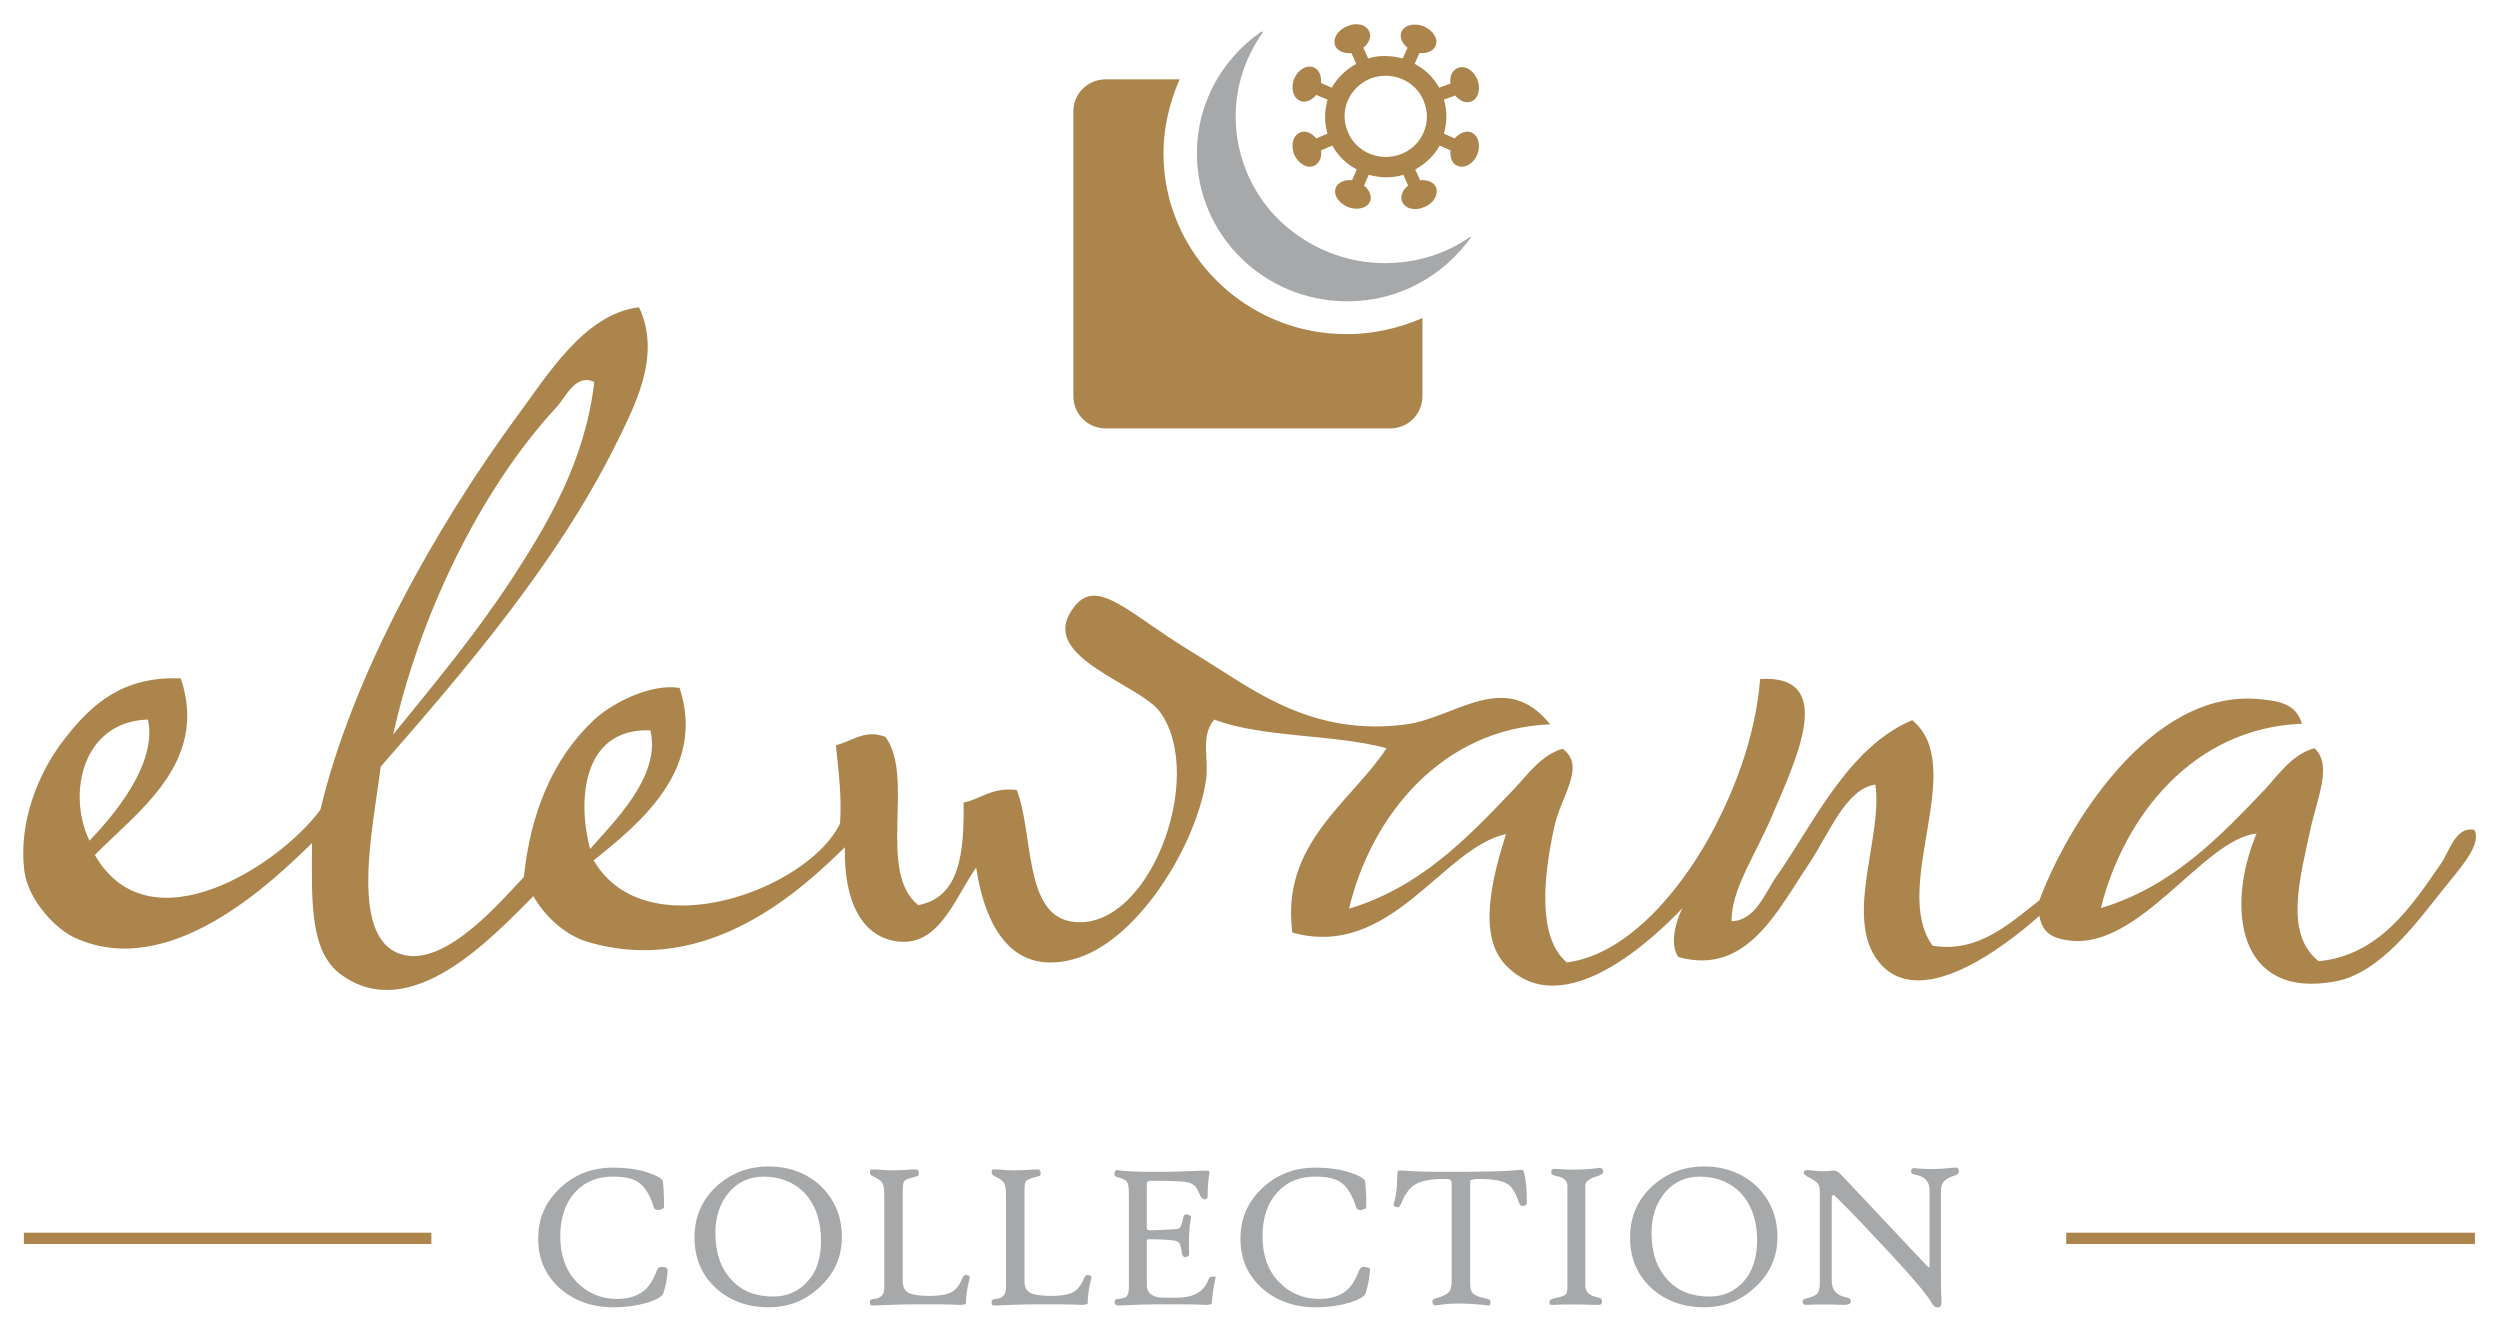 <?xml version="1.0" encoding="utf-8"?>
<!-- Generator: Adobe Illustrator 23.0.4, SVG Export Plug-In . SVG Version: 6.00 Build 0)  -->
<svg version="1.1" id="Layer_1" xmlns="http://www.w3.org/2000/svg" xmlns:xlink="http://www.w3.org/1999/xlink" x="0px" y="0px"
	 viewBox="0 0 419 224.8" style="enable-background:new 0 0 419 224.8;" xml:space="preserve">
<style type="text/css">
	.st0{fill:#AC854D;}
	.st1{fill:#A6A8AA;}
	.st2{fill-rule:evenodd;clip-rule:evenodd;fill:#AC854D;}
</style>
<g>
	<rect x="4" y="206.6" class="st0" width="68.3" height="1.9"/>
	<rect x="346.3" y="206.6" class="st0" width="68.5" height="1.9"/>
	<path class="st0" d="M195,25.7c0-4.3,1-8.5,2.7-12.4h-12.4c-3,0-5.4,2.4-5.4,5.3v47.8c0,3,2.4,5.4,5.4,5.4H233c3,0,5.4-2.4,5.4-5.4
		V53.3c-3.9,1.7-8.2,2.7-12.6,2.7C208.9,56.1,195,42.5,195,25.7"/>
	<path class="st0" d="M234.9,25.8c-3.5,1.4-7.6-0.2-9-3.7c-1.5-3.5,0.2-7.4,3.7-8.9c3.5-1.4,7.6,0.2,9,3.7
		C240.1,20.4,238.4,24.4,234.9,25.8 M244.3,11.4c-0.9,0.4-1.4,1.4-1.2,2.6l-1.9,0.7c-1-1.8-2.4-3.1-4.1-4l0.8-1.8
		c1.2,0.1,2.3-0.3,2.7-1.2c0.5-1.2-0.4-2.6-2-3.3c-1.6-0.6-3.2-0.2-3.7,0.9c-0.4,0.9,0.1,2,1,2.7l-0.8,1.8c-1.9-0.5-3.9-0.6-5.8,0
		L228.5,8c0.9-0.7,1.4-1.8,1-2.7c-0.5-1.2-2.2-1.6-3.7-0.9c-1.6,0.6-2.5,2.1-2,3.3c0.4,0.9,1.5,1.3,2.7,1.2l0.8,1.8
		c-1.8,1-3.2,2.4-4.1,4l-1.8-0.8c0.1-1.2-0.3-2.2-1.2-2.6c-1.2-0.5-2.7,0.4-3.3,1.9c-0.6,1.5-0.2,3.2,1,3.7c0.9,0.4,2-0.1,2.7-1
		l1.9,0.8c-0.5,1.8-0.6,3.8,0,5.7l-1.9,0.8c-0.7-0.9-1.8-1.4-2.7-1c-1.2,0.5-1.6,2.1-1,3.7c0.7,1.5,2.1,2.4,3.3,1.9
		c0.9-0.4,1.4-1.4,1.2-2.6l1.9-0.8c1,1.8,2.4,3.1,4.1,4l-0.8,1.8c-1.2-0.1-2.3,0.3-2.7,1.2c-0.5,1.2,0.4,2.6,2,3.3
		c1.6,0.6,3.2,0.2,3.7-0.9c0.4-0.9-0.1-2-1-2.7l0.8-1.8c1.9,0.5,3.9,0.6,5.8,0l0.8,1.8c-0.9,0.7-1.4,1.8-1,2.7
		c0.5,1.2,2.2,1.6,3.7,0.9c1.6-0.6,2.4-2.1,2-3.3c-0.4-0.9-1.5-1.3-2.7-1.2l-0.8-1.8c1.8-1,3.2-2.4,4.1-4l1.8,0.8
		c-0.1,1.2,0.3,2.3,1.2,2.6c1.2,0.5,2.7-0.4,3.3-1.9c0.6-1.5,0.2-3.2-1-3.7c-0.9-0.4-2,0.1-2.8,1l-1.8-0.8c0.5-1.8,0.6-3.8,0-5.7
		l1.9-0.7c0.7,0.9,1.8,1.4,2.7,1c1.2-0.5,1.6-2.1,1-3.7C246.9,11.7,245.5,10.9,244.3,11.4z"/>
	<path class="st1" d="M246.6,39.7h-0.2c-4,2.8-8.9,4.4-14.3,4.4c-6.9,0-13.1-2.8-17.7-7.2c-4.5-4.4-7.3-10.6-7.3-17.4
		c0-5.2,1.7-10,4.5-14V5.3h-0.2c-6.5,4.5-10.8,11.9-10.8,20.4c0,13.7,11.3,24.8,25.2,24.8C234.4,50.5,241.9,46.3,246.6,39.7
		L246.6,39.7"/>
	<path class="st1" d="M111.9,213c-0.1,1.5-0.4,2.7-0.7,3.7c-0.2,0.6-1.1,1.1-2.6,1.6c-1.7,0.5-3.6,0.8-5.8,0.8c-3.6,0-6.6-1.1-9-3.2
		c-2.4-2.2-3.6-4.9-3.6-8.3c0-3.5,1.3-6.3,3.8-8.6c2.4-2.2,5.3-3.3,8.7-3.3c2.4,0,4.5,0.3,6.1,0.9c1.5,0.5,2.2,1,2.3,1.4
		c0.1,0.9,0.2,2.3,0.2,4.2c0,0.3-0.3,0.5-0.9,0.6c-0.4,0-0.7-0.1-0.8-0.4c-0.6-2-1.4-3.3-2.4-4.1s-2.5-1.1-4.5-1.1
		c-2.5,0-4.6,0.8-6.2,2.5c-1.7,1.8-2.6,4.3-2.6,7.5s0.9,5.7,2.7,7.6s4.1,2.9,6.8,2.9c1.8,0,3.2-0.4,4.3-1.2c1-0.7,1.8-2,2.4-3.6
		c0.2-0.5,0.6-0.7,1.2-0.5C111.7,212.4,111.9,212.6,111.9,213"/>
	<path class="st1" d="M137.6,207.9c0-3.3-0.9-5.9-2.7-7.9c-1.7-1.8-4.1-2.8-6.9-2.8c-2.4,0-4.3,0.9-5.8,2.6c-1.5,1.8-2.3,4-2.3,6.8
		c0,3.4,0.9,6,2.7,7.9c1.7,1.9,4.1,2.8,7,2.8c2.4,0,4.3-0.9,5.8-2.6C136.9,213.1,137.6,210.8,137.6,207.9 M141.1,207.3
		c0,3.3-1.2,6.1-3.7,8.4c-2.4,2.3-5.3,3.4-8.6,3.4c-3.5,0-6.5-1.1-8.8-3.2c-2.4-2.2-3.6-5-3.6-8.5c0-3.4,1.2-6.2,3.6-8.5
		c2.4-2.2,5.3-3.4,8.8-3.4s6.4,1.1,8.8,3.3C139.9,201.1,141.1,203.9,141.1,207.3z"/>
	<path class="st1" d="M162.5,214.3c-0.4,1.5-0.6,2.8-0.6,4.1c0,0.2-0.4,0.3-1.1,0.3c-1.8-0.1-4-0.1-6.7-0.1c-2.8,0-5.4,0.1-7.6,0.2
		c-0.3,0-0.5,0-0.6-0.1s-0.1-0.2-0.1-0.5s0.2-0.5,0.7-0.5c1.1-0.1,1.7-0.7,1.7-1.8v-15.8c0-0.8-0.1-1.4-0.3-1.8
		c-0.3-0.5-0.8-0.8-1.5-1.1c-0.5-0.2-0.6-0.4-0.6-0.8c0-0.3,0.1-0.4,0.2-0.4c0.1,0,0.4,0,0.9,0c1.7,0.2,3.7,0.2,6,0
		c0.4,0,0.6,0,0.7,0c0.2,0,0.4,0.2,0.4,0.5s0,0.5-0.2,0.6c-0.1,0-0.3,0.1-0.7,0.2c-0.8,0.2-1.3,0.4-1.5,0.6
		c-0.2,0.2-0.3,0.7-0.3,1.5v15.3c0,1,0.3,1.6,1,2c0.6,0.3,1.8,0.5,3.5,0.5c1.6,0,2.8-0.2,3.6-0.6s1.4-1.2,1.9-2.4
		c0.2-0.5,0.5-0.6,0.8-0.5C162.5,213.8,162.6,214,162.5,214.3"/>
	<path class="st1" d="M182.9,214.3c-0.4,1.5-0.6,2.8-0.6,4.1c0,0.2-0.4,0.3-1.1,0.3c-1.8-0.1-4-0.1-6.7-0.1c-2.8,0-5.4,0.1-7.6,0.2
		c-0.3,0-0.5,0-0.6-0.1s-0.1-0.2-0.1-0.5s0.2-0.5,0.7-0.5c1.1-0.1,1.7-0.7,1.7-1.8v-15.8c0-0.8-0.1-1.4-0.3-1.8
		c-0.3-0.5-0.8-0.8-1.5-1.1c-0.4-0.2-0.6-0.4-0.6-0.8c0-0.3,0.1-0.4,0.2-0.4c0.1,0,0.4,0,0.9,0c1.7,0.2,3.7,0.2,6,0
		c0.4,0,0.6,0,0.7,0c0.2,0,0.4,0.2,0.4,0.5s0,0.5-0.2,0.6c-0.1,0-0.3,0.1-0.7,0.2c-0.8,0.2-1.3,0.4-1.5,0.6
		c-0.2,0.2-0.3,0.7-0.3,1.5v15.3c0,1,0.3,1.6,1,2c0.6,0.3,1.8,0.5,3.5,0.5c1.6,0,2.8-0.2,3.6-0.6c0.8-0.4,1.4-1.2,1.9-2.4
		c0.2-0.5,0.5-0.6,0.8-0.5C182.9,213.8,183,214,182.9,214.3"/>
	<path class="st1" d="M203.7,214.3c-0.3,1.4-0.5,2.7-0.6,4.1c0,0.2-0.4,0.3-1,0.3c-1.8-0.1-4.1-0.1-6.8-0.1c-3,0-5.7,0.1-7.8,0.2
		c-0.5,0-0.7-0.2-0.7-0.6c0-0.3,0.2-0.5,0.7-0.5c0.7-0.1,1.1-0.2,1.3-0.4c0.2-0.2,0.4-0.7,0.4-1.4v-15.8c0-1.1-0.1-1.7-0.3-2
		c-0.2-0.3-0.7-0.6-1.6-0.8c-0.5-0.1-0.6-0.4-0.5-0.8c0.1-0.2,0.2-0.3,0.3-0.4c0.1,0,0.4,0,0.9,0.1c0.7,0.1,2.6,0.2,5.7,0.2
		s5.7-0.1,7.9-0.2c0.7,0,1.1,0,1.1,0.2c0,0.1,0,0.1,0,0.2c-0.2,1.1-0.3,2.4-0.3,3.9c0,0.4-0.2,0.5-0.5,0.5s-0.5-0.2-0.7-0.5
		c-0.3-0.8-0.6-1.3-0.8-1.6c-0.4-0.4-0.9-0.7-1.6-0.8c-0.5-0.1-2.5-0.2-5.8-0.2c-0.4,0-0.6,0.1-0.7,0.2c-0.1,0.1-0.1,0.2-0.1,0.5
		v7.2c0,0.3,0.2,0.4,0.5,0.4c1.1,0,2.6-0.1,4.5-0.2c0.3,0,0.6-0.2,0.7-0.5c0.1-0.2,0.3-0.7,0.4-1.4c0.1-0.5,0.4-0.7,0.8-0.5
		c0.4,0.1,0.6,0.2,0.5,0.5c-0.3,1.6-0.4,3.6-0.3,6.1c0,0.3-0.2,0.4-0.6,0.5c-0.3,0-0.5-0.1-0.6-0.6c-0.1-0.9-0.3-1.5-0.4-1.7
		c-0.2-0.3-0.5-0.4-1-0.5c-0.9-0.1-2.3-0.2-4.2-0.2c-0.2,0-0.3,0.1-0.3,0.2v7.5c0,1.1,0.6,1.7,1.8,2c0.3,0.1,1.4,0.1,3.2,0.1
		c2.8,0,4.6-1,5.3-3c0.2-0.5,0.5-0.6,0.8-0.5C203.7,213.8,203.8,214,203.7,214.3"/>
	<path class="st1" d="M229.6,213c-0.1,1.5-0.4,2.7-0.7,3.7c-0.2,0.6-1.1,1.1-2.6,1.6c-1.7,0.5-3.6,0.8-5.8,0.8c-3.6,0-6.6-1.1-9-3.2
		c-2.4-2.2-3.6-4.9-3.6-8.3c0-3.5,1.3-6.3,3.8-8.6c2.4-2.2,5.3-3.3,8.7-3.3c2.4,0,4.5,0.3,6.1,0.9c1.5,0.5,2.2,1,2.3,1.4
		c0.1,0.9,0.2,2.3,0.2,4.2c0,0.3-0.3,0.5-0.9,0.6c-0.4,0-0.7-0.1-0.8-0.4c-0.6-2-1.4-3.3-2.4-4.1s-2.5-1.1-4.5-1.1
		c-2.5,0-4.6,0.8-6.2,2.5c-1.7,1.8-2.6,4.3-2.6,7.5s0.9,5.7,2.7,7.6c1.8,1.9,4.1,2.9,6.8,2.9c1.8,0,3.2-0.4,4.3-1.2
		c1-0.7,1.8-2,2.4-3.6c0.2-0.5,0.6-0.7,1.2-0.5C229.5,212.4,229.7,212.6,229.6,213"/>
	<path class="st1" d="M255.9,201.5c0,0.2,0,0.3-0.1,0.4c0,0.1-0.2,0.1-0.4,0.2c-0.4,0.1-0.7-0.1-0.8-0.5c-0.5-1.5-1.1-2.5-1.7-3
		c-0.9-0.7-2.6-1-4.9-1c-0.9,0-1.5,0.1-1.6,0.3c0,0.1,0,0.2,0,0.3v17.1c0,0.7,0.2,1.2,0.5,1.5s1,0.6,2,0.8c0.4,0.1,0.7,0.2,0.7,0.2
		c0.2,0.1,0.2,0.3,0.2,0.6c0,0.3-0.2,0.4-0.4,0.4c0,0-0.3,0-0.7-0.1c-3-0.3-5.5-0.3-7.5,0c-0.5,0.1-0.8,0.1-0.9,0s-0.2-0.2-0.2-0.4
		c-0.1-0.4,0.1-0.6,0.6-0.7c1-0.3,1.6-0.6,2-0.9c0.4-0.4,0.6-1,0.6-1.9v-16.6c0-0.3-0.2-0.5-0.6-0.6c0,0-0.4,0-1,0
		c-2.2,0-3.8,0.4-4.8,1.1c-0.8,0.6-1.5,1.6-2.1,3.1c-0.2,0.5-0.5,0.6-0.8,0.5c-0.4-0.1-0.5-0.3-0.4-0.6c0.4-1.2,0.6-3,0.6-5.2
		c0-0.3,0.3-0.4,1-0.3c2.5,0.2,5.2,0.2,8.2,0.2c5.7,0,9.3-0.1,11-0.3c0.6-0.1,1,0,1,0.3C255.8,197.8,255.9,199.5,255.9,201.5"/>
	<path class="st1" d="M268.7,196.4c0,0.3-0.3,0.5-0.9,0.7c-1.4,0.4-2.1,0.9-2.1,1.6v16.7c0,1.1,0.6,1.7,1.9,2
		c0.6,0.1,0.9,0.3,0.9,0.7c0,0.3-0.1,0.5-0.2,0.5c-0.1,0.1-0.4,0.1-0.9,0.1c-3-0.1-5.3-0.1-7,0c-0.4,0-0.7,0-0.7-0.2
		c0-0.1,0-0.2,0-0.4c0-0.2,0.3-0.4,0.8-0.5c1-0.2,1.5-0.4,1.7-0.5c0.4-0.2,0.5-0.7,0.5-1.4v-16.9c0-0.9-0.6-1.5-1.9-1.7
		c-0.5-0.1-0.8-0.3-0.8-0.5c0-0.3,0-0.5,0.1-0.6s0.3-0.1,0.6-0.1c2.2,0.2,4.5,0.2,6.9-0.1c0.4-0.1,0.7-0.1,0.8,0
		C268.6,195.9,268.7,196.1,268.7,196.4"/>
	<path class="st1" d="M294.5,207.9c0-3.3-0.9-5.9-2.7-7.9c-1.7-1.8-4.1-2.8-6.9-2.8c-2.4,0-4.3,0.9-5.8,2.6c-1.5,1.8-2.3,4-2.3,6.8
		c0,3.4,0.9,6,2.7,7.9c1.7,1.9,4.1,2.8,7,2.8c2.4,0,4.3-0.9,5.8-2.6C293.7,213.1,294.5,210.8,294.5,207.9 M297.9,207.3
		c0,3.3-1.2,6.1-3.7,8.4c-2.4,2.3-5.3,3.4-8.6,3.4c-3.5,0-6.5-1.1-8.8-3.2c-2.4-2.2-3.6-5-3.6-8.5c0-3.4,1.2-6.2,3.6-8.5
		c2.4-2.2,5.3-3.4,8.8-3.4s6.4,1.1,8.8,3.3C296.7,201.1,297.9,203.9,297.9,207.3z"/>
	<path class="st1" d="M328.3,196.4c0,0.3-0.3,0.5-0.9,0.7c-1.4,0.4-2.1,1.2-2.1,2.4v12.3c0,2.6,0,4.7,0.1,6.3c0,0.6-0.1,0.9-0.4,1
		c-0.5,0.1-0.9-0.1-1.3-0.8c-0.6-1.1-2.8-3.8-6.7-8c-3.3-3.5-6.4-6.9-9.5-9.9c-0.1-0.1-0.2-0.1-0.3-0.1c-0.1,0.1-0.2,0.2-0.2,0.4v14
		c0,1.5,0.8,2.4,2.3,2.7c0.6,0.1,0.9,0.3,0.9,0.7c0,0.4-0.4,0.6-1.1,0.6c-2.7-0.1-4.8-0.1-6.3,0c-0.5,0-0.7-0.2-0.7-0.6
		c0-0.2,0.2-0.4,0.7-0.5c0.9-0.2,1.5-0.5,1.8-0.8c0.3-0.4,0.4-1,0.4-1.8v-15.2c0-0.7-0.1-1.2-0.4-1.5s-0.8-0.7-1.5-1
		c-0.6-0.3-0.8-0.5-0.8-0.8s0.3-0.4,0.8-0.4c1.5,0.2,2.8,0.3,3.9,0.1c0.6-0.1,1.1,0.2,1.5,0.6l14.4,15.3c0.2,0.2,0.3,0.3,0.4,0.3
		s0.1-0.2,0.1-0.5v-12.4c0-1.5-0.8-2.3-2.3-2.6c-0.5-0.1-0.8-0.2-0.8-0.5c0-0.5,0.2-0.7,0.7-0.6c1.9,0.2,4,0.2,6.3-0.1
		c0.4,0,0.7,0,0.8,0C328.2,195.9,328.3,196.1,328.3,196.4"/>
	<path class="st2" d="M98.9,142.3c3.8-4.4,12-12.2,10.1-19.9C97.4,122,96.8,134.5,98.9,142.3 M15,140.9c4-4.2,11.4-12.8,9.8-20.3
		C13.8,120.9,11.2,133.1,15,140.9z M93.4,68.1c-13.1,14.1-23.2,35.5-27.5,55c6.9-8.5,13.9-16.9,19.9-26.1c6-9.2,12.3-19.8,13.8-33
		C96.5,62.6,94.9,66.4,93.4,68.1z M107.1,51.5c3.9,8.2-0.9,16.9-4.1,23.4c-9.9,19.8-25.4,37.8-39.2,53.6c-1.2,10-5.7,29.6,4.1,31.6
		c7.3,1.5,16.3-9.4,19.9-13.1c1.1-10.7,4.8-19.8,11.7-26.3c3.1-2.9,9.6-6.2,14.4-5.4c4.5,13.7-6.8,22.8-14.4,28.9
		c8.7,15,36,4.9,41.3-6.2c0.3-4.9-0.3-8.9-0.7-13.1c3.1-0.8,4.8-2.7,8.3-1.4c5,6.8-1.5,22.6,5.5,28.2c7-1.3,7.7-8.8,7.6-17.2
		c3-0.6,4.7-2.6,8.9-2.1c2.8,7.1,1.2,20.5,8.9,22c13,2.5,23.1-24.1,15.1-35.1c-3.4-4.6-19.5-8.9-15.1-16.5c3.1-5.3,6.7-2.8,13.8,2.1
		c3.7,2.6,7.2,4.7,9.6,6.2c7.6,4.7,17.6,12.4,33,10.3c8.2-1.1,16.6-9.4,24.1,0c-18.1,0.7-30,15.3-33.7,30.9
		c11.9-3.6,19.7-11.7,27.5-19.9c2.4-2.5,4.7-5.9,8.3-6.9c4,2.9-0.3,7.9-1.4,13.1c-1.8,8.2-2.9,18.5,2.1,22.7
		c10.9-1.4,20.1-13.6,24.8-22.7c3.3-6.4,6.8-15,7.6-24.8c13.1-0.8,5.8,13.9,2.1,22.7c-2.9,6.9-6.9,12.4-6.9,17.9
		c4-0.1,5.5-4.6,7.6-7.6c6-8.5,11.9-21.6,22.7-26.1c9.4,7.8-3.7,28,3.4,37.8c7.7,1.3,13.1-3.9,17.9-7.6
		c4.3-11.7,18.4-35.7,37.1-33.7c2.8,0.3,5.9,0.6,6.9,4.1c-18.2,0.7-29.8,15.4-33.7,30.9c11.9-3.6,19.7-11.7,27.5-19.9
		c2.3-2.5,4.6-5.9,8.3-6.9c3.1,2.8,0.4,8.5-0.7,13.7c-1.7,8-4.4,17.4,1.4,22c10.3-1,15.7-9.4,20.6-16.5c1.3-1.9,2.4-6.2,5.5-5.5
		c1.3,2.5-2.4,6.4-5.5,10.3c-4,5-10.3,13.8-17.9,15.1c-16.3,3-18.3-12.4-13.1-24.8c-8.9,0.9-19.7,19.7-31.6,17.9
		c-2.2-0.3-4.3-1-4.8-4.1c-5.3,4.7-20.8,17.1-27.5,6.9c-4.9-7.5,1.3-20.6,0-28.9c-4.9,0.7-7.7,8.1-11,13.1c-5.4,8-10.5,19-22,15.8
		c-1.6-2.2-0.3-6.4,0.7-8.2c-4.6,4.8-19.9,19.6-29.6,9.6c-4.9-5-2.2-15,0-22c-10.7,2.3-19.3,21.1-35.8,16.5
		c-2-14.9,9.8-21.8,15.8-30.9c-8.9-2.4-20.7-1.7-28.9-4.8c-2.4,2.9-0.8,6.5-1.4,10.3c-1.7,10.8-11.1,26.2-21.3,29.6
		c-11.1,3.6-15.7-5.2-17.2-15.1c-3.6,5.2-6.2,13.2-13.1,12.4c-5.8-0.7-9.1-6.3-8.9-15.8c-6.5,6.3-22.6,22.1-43.3,15.8
		c-3.3-1-6.9-4-8.9-7.6c-7,7-20.6,21.7-32.3,13.1c-5.1-3.8-4.9-11.8-4.8-22c-6.6,6.4-23.9,23.3-39.9,15.8c-3-1.4-7.6-6.1-8.3-11
		c-1.1-8.3,2.4-16.7,6.6-22.1c4.6-6,9.9-10.7,19.6-10.3c4.8,14.2-7.5,22.5-14.4,29.6c9.2,16,31.2,1.5,37.8-7.6
		c5.4-22.7,19.5-47.6,33-66C91.7,63,97.9,52.6,107.1,51.5z"/>
</g>
</svg>

